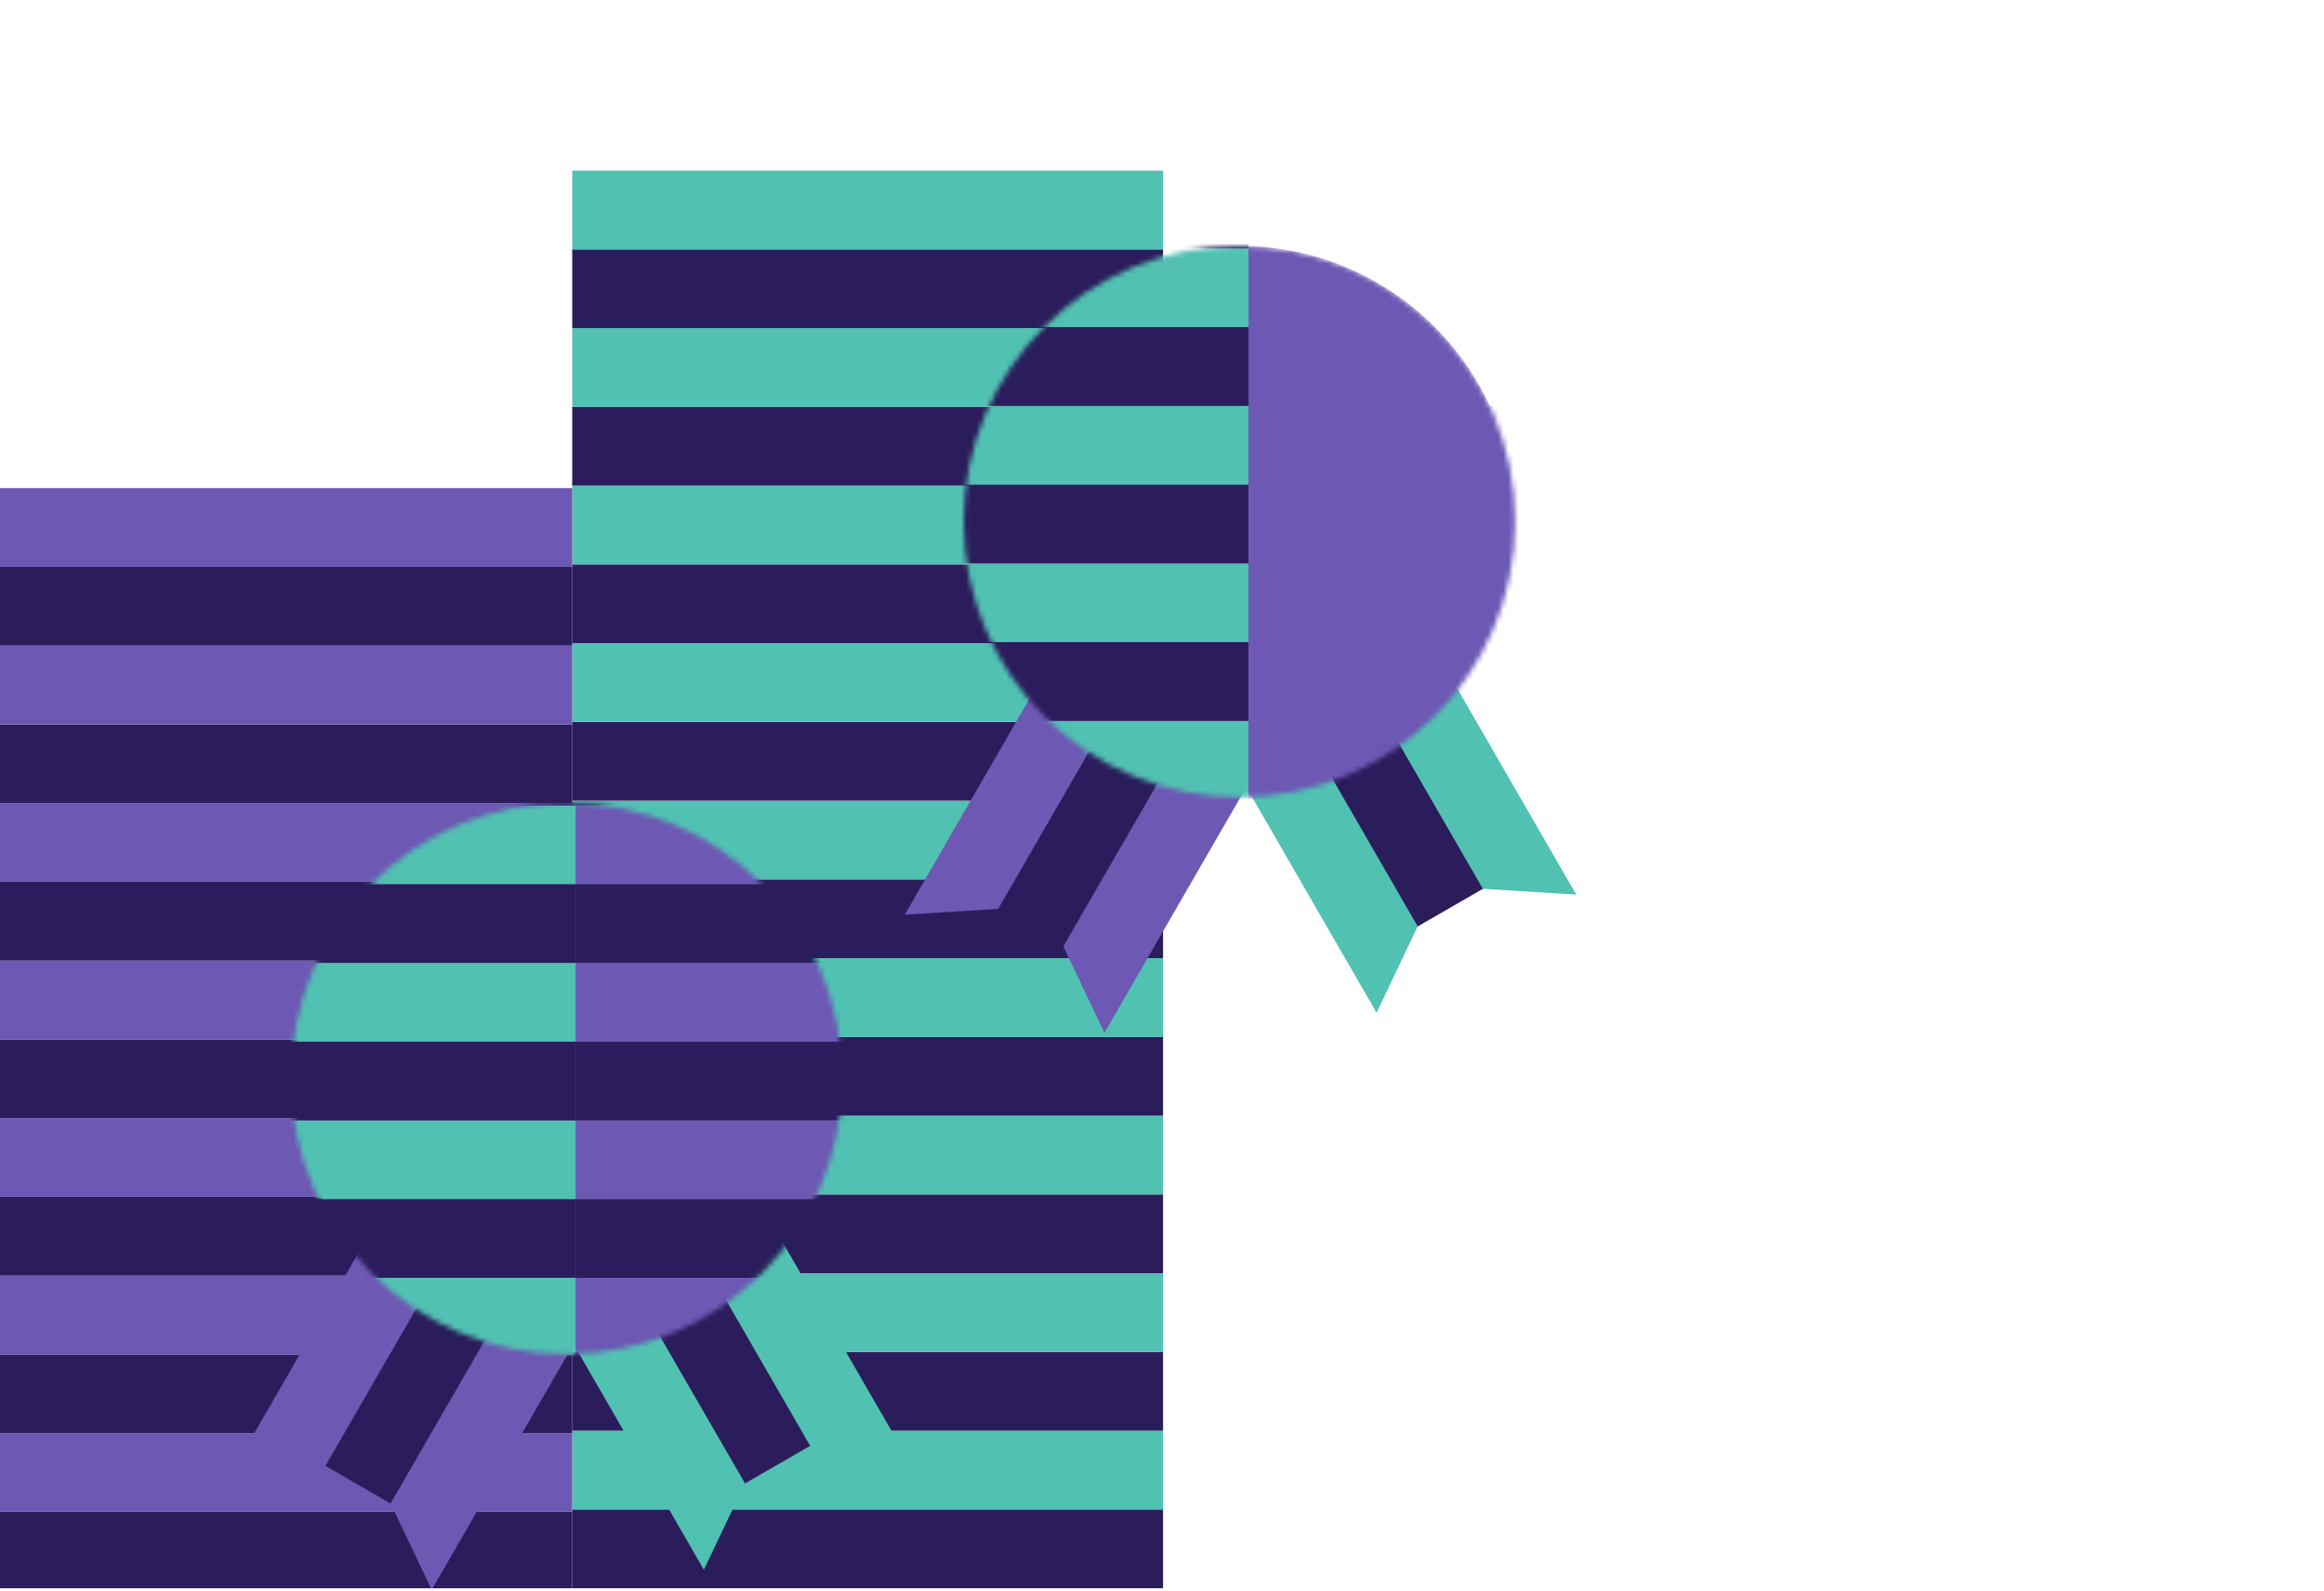 <svg width="463" height="317" viewBox="0 0 463 317" fill="none" xmlns="http://www.w3.org/2000/svg">
<g clip-path="url(#clip0_11421_115646)">
<path d="M114 300.814L231.712 300.814L231.712 316.509L114 316.509L114 300.814Z" fill="#2B1D5C"/>
<path d="M114 285.119L231.712 285.119L231.712 300.814L114 300.814L114 285.119Z" fill="#51C1B2"/>
<path d="M114 269.424L231.712 269.424L231.712 285.119L114 285.119L114 269.424Z" fill="#2B1D5C"/>
<path d="M114 253.729L231.712 253.729L231.712 269.424L114 269.424L114 253.729Z" fill="#51C1B2"/>
<path d="M114 238.034L231.712 238.034L231.712 253.729L114 253.729L114 238.034Z" fill="#2B1D5C"/>
<path d="M114 222.339L231.712 222.339L231.712 238.034L114 238.034L114 222.339Z" fill="#51C1B2"/>
<path d="M114 206.644L231.712 206.644L231.712 222.339L114 222.339L114 206.644Z" fill="#2B1D5C"/>
<path d="M114 190.949L231.712 190.949L231.712 206.644L114 206.644L114 190.949Z" fill="#51C1B2"/>
<path d="M114 175.254L231.712 175.254L231.712 190.949L114 190.949L114 175.254Z" fill="#2B1D5C"/>
<path d="M114 159.559L231.712 159.559L231.712 175.254L114 175.254L114 159.559Z" fill="#51C1B2"/>
<path d="M114 143.864L231.712 143.864L231.712 159.559L114 159.559L114 143.864Z" fill="#2B1D5C"/>
<path d="M114 128.17L231.712 128.17L231.712 143.865L114 143.865L114 128.17Z" fill="#51C1B2"/>
<path d="M114 112.475L231.712 112.475L231.712 128.17L114 128.17L114 112.475Z" fill="#2B1D5C"/>
<path d="M114 96.78L231.712 96.78L231.712 112.475L114 112.475L114 96.78Z" fill="#51C1B2"/>
<path d="M114 81.085L231.712 81.085L231.712 96.78L114 96.78L114 81.085Z" fill="#2B1D5C"/>
<path d="M114 65.39L231.712 65.39L231.712 81.085L114 81.085L114 65.39Z" fill="#51C1B2"/>
<path d="M114 49.695L231.712 49.695L231.712 65.39L114 65.39L114 49.695Z" fill="#2B1D5C"/>
<path d="M114 34L231.712 34L231.712 49.695L114 49.695L114 34Z" fill="#51C1B2"/>
<path d="M-4 301.305L114 301.305L114 317L-4 317L-4 301.305Z" fill="#2B1D5C"/>
<path d="M-4 285.61L114 285.61L114 301.305L-4 301.305L-4 285.61Z" fill="#6D58B4"/>
<path d="M-4 269.915L114 269.915L114 285.61L-4 285.61L-4 269.915Z" fill="#2B1D5C"/>
<path d="M-4 254.22L114 254.22L114 269.915L-4 269.915L-4 254.22Z" fill="#6D58B4"/>
<path d="M-4 238.525L114 238.525L114 254.22L-4 254.22L-4 238.525Z" fill="#2B1D5C"/>
<path d="M-4 222.83L114 222.83L114 238.525L-4 238.525L-4 222.83Z" fill="#6D58B4"/>
<path d="M-4 207.136L114 207.136L114 222.83L-4 222.83L-4 207.136Z" fill="#2B1D5C"/>
<path d="M-4 191.441L114 191.441L114 207.136L-4 207.136L-4 191.441Z" fill="#6D58B4"/>
<path d="M-4 175.746L114 175.746L114 191.441L-4 191.441L-4 175.746Z" fill="#2B1D5C"/>
<path d="M-4 160.051L114 160.051L114 175.746L-4 175.746L-4 160.051Z" fill="#6D58B4"/>
<path d="M-4 144.356L114 144.356L114 160.051L-4 160.051L-4 144.356Z" fill="#2B1D5C"/>
<path d="M-4 128.661L114 128.661L114 144.356L-4 144.356L-4 128.661Z" fill="#6D58B4"/>
<path d="M-4 112.966L114 112.966L114 128.661L-4 128.661L-4 112.966Z" fill="#2B1D5C"/>
<path d="M-4 97.271L114 97.271L114 112.966L-4 112.966L-4 97.271Z" fill="#6D58B4"/>
<path d="M131.564 236.764L161.211 288.114L180.008 289.28L145.156 228.916L131.564 236.764Z" fill="#51C1B2"/>
<path d="M112.963 235.615L147.814 295.979L161.406 288.132L126.555 227.768L112.963 235.615Z" fill="#2B1D5C"/>
<path d="M105.377 252.459L140.228 312.823L148.415 295.614L118.969 244.611L105.377 252.459Z" fill="#51C1B2"/>
<path d="M94.67 240.763L65.023 292.114L46.227 293.28L81.078 232.916L94.67 240.763Z" fill="#6D58B4"/>
<path d="M113.272 239.615L78.421 299.979L64.828 292.132L99.68 231.768L113.272 239.615Z" fill="#2B1D5C"/>
<path d="M120.858 256.459L86.007 316.823L77.819 299.614L107.266 248.611L120.858 256.459Z" fill="#6D58B4"/>
<mask id="mask0_11421_115646" style="mask-type:alpha" maskUnits="userSpaceOnUse" x="57" y="160" width="111" height="110">
<circle cx="112.909" cy="214.932" r="54.932" fill="#6D58B4"/>
</mask>
<g mask="url(#mask0_11421_115646)">
<circle cx="112.909" cy="214.932" r="54.932" fill="#6D58B4"/>
<path d="M-37 254.655L114.718 254.655L114.717 270.35L-37 270.35L-37 254.655Z" fill="#51C1B2"/>
<path d="M-37 238.96L114.718 238.96L114.717 254.655L-37 254.655L-37 238.96Z" fill="#2B1D5C"/>
<path d="M-37 223.265L114.718 223.265L114.717 238.96L-37 238.96L-37 223.265Z" fill="#51C1B2"/>
<path d="M-37 207.57L114.718 207.57L114.717 223.265L-37 223.265L-37 207.57Z" fill="#2B1D5C"/>
<path d="M-37 191.876L114.718 191.876L114.717 207.571L-37 207.571L-37 191.876Z" fill="#51C1B2"/>
<path d="M-37 176.181L114.718 176.181L114.717 191.876L-37 191.876L-37 176.181Z" fill="#2B1D5C"/>
<path d="M-37 160.486L114.718 160.486L114.717 176.181L-37 176.181L-37 160.486Z" fill="#51C1B2"/>
<path d="M-37 144.791L114.718 144.791L114.717 160.486L-37 160.486L-37 144.791Z" fill="#2B1D5C"/>
<path d="M114.719 254.655L198.425 254.655L198.425 270.35L114.719 270.35L114.719 254.655Z" fill="#6D58B4"/>
<path d="M114.719 238.96L198.425 238.96L198.425 254.655L114.719 254.655L114.719 238.96Z" fill="#2B1D5C"/>
<path d="M114.719 223.265L198.425 223.265L198.425 238.96L114.719 238.96L114.719 223.265Z" fill="#6D58B4"/>
<path d="M114.719 207.57L198.425 207.57L198.425 223.265L114.719 223.265L114.719 207.57Z" fill="#2B1D5C"/>
<path d="M114.719 191.876L198.425 191.876L198.425 207.571L114.719 207.571L114.719 191.876Z" fill="#6D58B4"/>
<path d="M114.719 176.181L198.425 176.181L198.425 191.876L114.719 191.876L114.719 176.181Z" fill="#2B1D5C"/>
<path d="M114.719 160.486L198.425 160.486L198.425 176.181L114.719 176.181L114.719 160.486Z" fill="#6D58B4"/>
<path d="M114.719 144.791L198.425 144.791L198.425 160.486L114.719 160.486L114.719 144.791Z" fill="#2B1D5C"/>
</g>
<path d="M265.588 125.763L295.235 177.114L314.031 178.28L279.18 117.916L265.588 125.763Z" fill="#51C1B2"/>
<path d="M246.978 124.615L281.829 184.979L295.422 177.132L260.57 116.768L246.978 124.615Z" fill="#2B1D5C"/>
<path d="M239.4 141.459L274.251 201.823L282.439 184.614L252.992 133.611L239.4 141.459Z" fill="#51C1B2"/>
<path d="M228.694 129.763L199.046 181.114L180.25 182.28L215.102 121.916L228.694 129.763Z" fill="#6D58B4"/>
<path d="M247.303 128.615L212.452 188.979L198.86 181.132L233.711 120.768L247.303 128.615Z" fill="#2B1D5C"/>
<path d="M254.881 145.459L220.03 205.823L211.843 188.614L241.289 137.611L254.881 145.459Z" fill="#6D58B4"/>
<mask id="mask1_11421_115646" style="mask-type:alpha" maskUnits="userSpaceOnUse" x="192" y="49" width="110" height="110">
<circle cx="246.932" cy="103.932" r="54.932" fill="#6D58B4"/>
</mask>
<g mask="url(#mask1_11421_115646)">
<circle cx="246.932" cy="103.932" r="54.932" fill="#6D58B4"/>
<path d="M97.023 143.655L248.741 143.655L248.741 159.35L97.023 159.35L97.023 143.655Z" fill="#51C1B2"/>
<path d="M97.023 127.96L248.741 127.96L248.741 143.655L97.023 143.655L97.023 127.96Z" fill="#2B1D5C"/>
<path d="M97.023 112.265L248.741 112.265L248.741 127.96L97.023 127.96L97.023 112.265Z" fill="#51C1B2"/>
<path d="M97.023 96.57L248.741 96.57L248.741 112.265L97.023 112.265L97.023 96.57Z" fill="#2B1D5C"/>
<path d="M97.023 80.876L248.741 80.876L248.741 96.571L97.023 96.571L97.023 80.876Z" fill="#51C1B2"/>
<path d="M97.023 65.181L248.741 65.181L248.741 80.876L97.023 80.876L97.023 65.181Z" fill="#2B1D5C"/>
<path d="M97.023 49.486L248.741 49.486L248.741 65.181L97.023 65.181L97.023 49.486Z" fill="#51C1B2"/>
<path d="M97.023 33.791L248.741 33.791L248.741 49.486L97.023 49.486L97.023 33.791Z" fill="#2B1D5C"/>
<path d="M248.742 143.655L332.448 143.655L332.448 159.35L248.742 159.35L248.742 143.655Z" fill="#6D58B4"/>
<path d="M248.742 127.96L332.448 127.96L332.448 143.655L248.742 143.655L248.742 127.96Z" fill="#6D58B4"/>
<path d="M248.742 112.265L332.448 112.265L332.448 127.96L248.742 127.96L248.742 112.265Z" fill="#6D58B4"/>
<path d="M248.742 96.57L332.448 96.57L332.448 112.265L248.742 112.265L248.742 96.57Z" fill="#6D58B4"/>
<path d="M248.742 80.876L332.448 80.876L332.448 96.571L248.742 96.571L248.742 80.876Z" fill="#6D58B4"/>
</g>
</g>
<defs>
<clipPath id="clip0_11421_115646">
<rect width="463" height="316.514" fill="white"/>
</clipPath>
</defs>
</svg>
